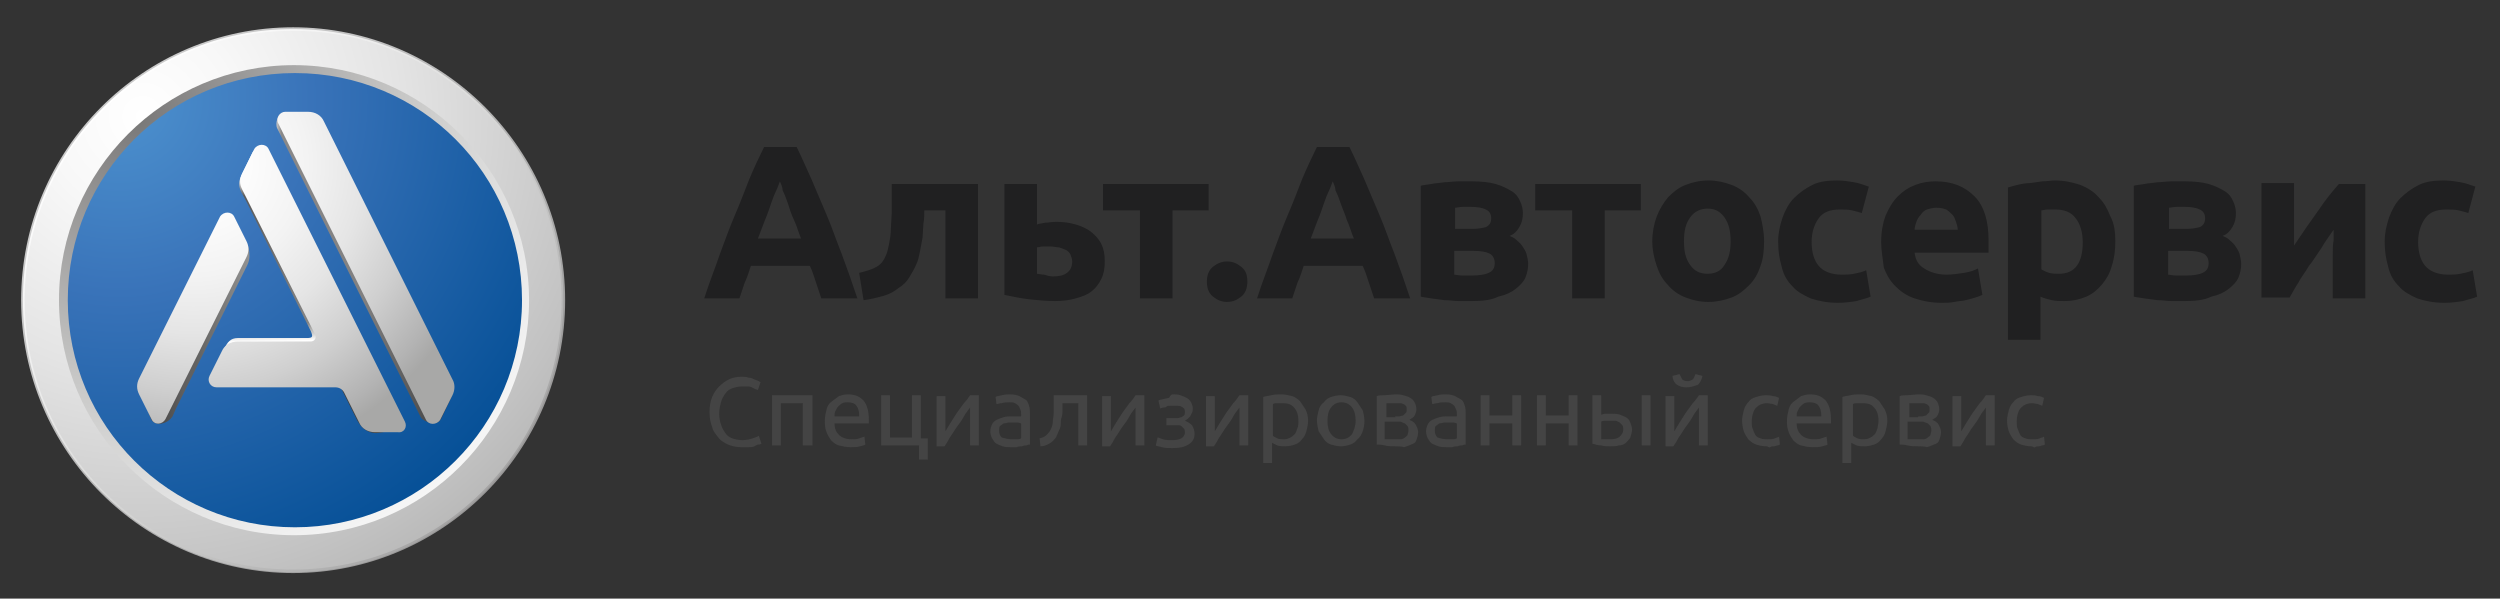 <?xml version="1.0" encoding="UTF-8"?> <svg xmlns="http://www.w3.org/2000/svg" width="284" height="68" viewBox="0 0 284 68" fill="none"><rect x="0" y="0" width="284" height="68" fill="#333333" stroke="none"/> <path d="M33.3 64.7C50.145 64.7 63.8 51 63.8 34.1C63.8 17.2 50.145 3.5 33.3 3.5C16.455 3.5 2.8 17.2 2.8 34.1C2.8 51 16.455 64.7 33.3 64.7Z" fill="#CDCCCC"></path> <path d="M33.3 65.1C16.3 65.1 2.4 51.2 2.4 34.1C2.4 17 16.3 3.1 33.3 3.1C50.3 3.1 64.2 17 64.2 34.1C64.2 51.2 50.3 65.1 33.3 65.1ZM33.3 4C16.7 4 3.3 17.5 3.3 34.2C3.3 50.9 16.8 64.4 33.3 64.4C49.8 64.4 63.3 50.9 63.3 34.2C63.3 17.5 49.8 4 33.3 4Z" fill="url(#paint0_linear_1_3)"></path> <path d="M33.3 64.7C50.145 64.7 63.8 51 63.8 34.1C63.8 17.2 50.145 3.5 33.3 3.5C16.455 3.5 2.8 17.2 2.8 34.1C2.8 51 16.455 64.7 33.3 64.7Z" fill="#CDCCCC"></path> <path d="M33.3 65C16.4 65 2.6 51.1 2.6 34.1C2.6 17.1 16.4 3.3 33.3 3.3C50.2 3.3 64 17.1 64 34.1C64 51.1 50.2 65 33.3 65ZM33.3 3.8C16.6 3.8 3.1 17.4 3.1 34.1C3.1 50.8 16.7 64.5 33.3 64.5C49.9 64.5 63.5 50.9 63.5 34.1C63.5 17.3 50 3.8 33.3 3.8Z" fill="url(#paint1_linear_1_3)"></path> <path d="M33.3 64.4C49.924 64.4 63.4 50.834 63.4 34.1C63.4 17.366 49.924 3.8 33.3 3.8C16.676 3.8 3.2 17.366 3.2 34.1C3.2 50.834 16.676 64.4 33.3 64.4Z" fill="url(#paint2_radial_1_3)"></path> <path d="M33.3 4.6C17.1 4.6 3.9 17.8 3.9 34.1C3.9 50.4 17.1 63.6 33.3 63.6C49.5 63.6 62.7 50.4 62.7 34.1C62.7 17.8 49.5 4.6 33.3 4.6ZM33.5 59.9C19.3 59.9 7.7 48.4 7.7 34.1C7.7 19.8 19.2 8.3 33.5 8.3C47.8 8.3 59.3 19.8 59.3 34.1C59.3 48.4 47.7 59.9 33.5 59.9Z" fill="url(#paint3_radial_1_3)"></path> <path d="M33.3 3.5C16.5 3.5 2.8 17.2 2.8 34.1C2.8 51 16.4 64.7 33.3 64.7C50.2 64.7 63.8 51 63.8 34.1C63.8 17.2 50.1 3.5 33.3 3.5ZM33.4 60.8C18.7 60.8 6.7 48.8 6.7 34.1C6.7 19.4 18.7 7.4 33.4 7.4C48.1 7.4 60.1 19.4 60.1 34.1C60.1 48.8 48.2 60.8 33.4 60.8Z" fill="url(#paint4_radial_1_3)"></path> <path d="M45.4 47.4L31.1 18.8L30.3 17.3C30 16.7 29.1 16.7 28.7 17.3L27.4 20C27.1 20.6 27.1 21.2 27.4 21.8L28 22.9L35.3 37.6C35.6 38.3 35.5 38.4 34.8 38.4H27C26.2 38.4 25.8 38.9 25.5 39.6L24.4 42.2C24.1 42.8 24.7 43.5 25.4 43.5H37.7C38.1 43.5 38.5 43.6 38.7 44L40.6 47.8C41.3 49 42.1 49.2 42.8 49.2L44.9 48.9C45.3 48.9 45.7 48 45.4 47.4Z" fill="url(#paint5_linear_1_3)"></path> <path d="M19.6 47.3L20 46.4L28.1 30.1C28.4 29.5 28.4 28.8 28.2 28L26.8 25.2C26.5 24.6 25.8 24.2 25.4 24.9L16.2 43.3C15.9 43.9 15.9 44.5 16.2 45.1L17.2 47.7C17.8 48.5 19.1 48.1 19.6 47.3Z" fill="url(#paint6_linear_1_3)"></path> <path d="M51.2 43.8L36.6 14.5C36.3 13.8 35.6 13.4 34.8 13.4L32.2 12.8C31.6 12.8 31.2 14 31.5 14.6L47.6 47L47.8 47.4C48.1 47.9 49.6 48.5 50.1 47.6L51.1 45.5C51.4 44.9 51.5 44.3 51.2 43.8Z" fill="url(#paint7_linear_1_3)"></path> <path d="M46 47.9L30.5 16.9C30.2 16.3 29.3 16.3 28.9 16.9L27.5 19.7C27.2 20.3 27.2 20.9 27.5 21.5L35.8 38C36 38.4 35.7 38.8 35.3 38.8H27C26.2 38.8 25.5 39.2 25.2 39.9L23.8 42.7C23.5 43.3 23.9 44 24.6 44H38.1C38.5 44 38.9 44.2 39.1 44.6L40.8 48C41.1 48.7 41.8 49.1 42.6 49.1H45.2C45.9 49.2 46.3 48.5 46 47.9Z" fill="url(#paint8_radial_1_3)"></path> <path d="M18.8 47.6L28 29.2C28.3 28.6 28.3 28 28 27.4L26.6 24.6C26.3 24 25.4 24 25 24.6L15.8 43C15.5 43.6 15.5 44.2 15.8 44.8L17.2 47.6C17.5 48.3 18.4 48.3 18.8 47.6Z" fill="url(#paint9_radial_1_3)"></path> <path d="M51.4 43.1L36.8 13.8C36.5 13.1 35.8 12.7 35 12.7H32.4C31.8 12.7 31.3 13.4 31.6 14L48.4 47.7C48.7 48.3 49.6 48.3 50 47.7L51.4 44.9C51.7 44.3 51.7 43.6 51.4 43.1Z" fill="url(#paint10_radial_1_3)"></path> <path d="M93.3 33.9L92.7 32.1C92.5 31.5 92.3 30.8 92 30.2H85.3C85.1 30.8 84.9 31.5 84.6 32.1L84 33.9H80C80.6 32 81.3 30.3 81.8 28.8C82.4 27.2 82.9 25.8 83.5 24.4C84.1 23 84.6 21.7 85.1 20.4C85.6 19.2 86.2 17.9 86.8 16.7H90.5C91.1 17.9 91.6 19.1 92.2 20.4C92.7 21.6 93.3 23 93.9 24.4C94.5 25.8 95 27.3 95.6 28.8C96.2 30.4 96.8 32.1 97.4 33.9H93.3ZM88.6 20.6C88.5 20.8 88.4 21.2 88.2 21.6C88 22 87.8 22.5 87.6 23.1C87.4 23.7 87.2 24.3 86.9 25L86.1 27.1H91C90.7 26.4 90.5 25.6 90.2 25C89.9 24.4 89.7 23.7 89.5 23.1C89.3 22.5 89.1 22 88.9 21.6C88.9 21.2 88.7 20.9 88.6 20.6ZM105 23.9C105 24.4 105 24.9 104.9 25.4L104.8 27L104.5 28.6C104.4 29.1 104.3 29.6 104.1 30C103.9 30.5 103.6 31 103.3 31.5C103 32 102.6 32.4 102.1 32.7C101.6 33.1 101.1 33.4 100.4 33.6C99.7 33.8 98.9 34 98.1 34.1L97.6 31C98.4 30.8 99.1 30.6 99.6 30.3C100.1 30 100.4 29.6 100.6 29.1C100.8 28.7 100.9 28.2 101 27.7C101.1 27.2 101.2 26.6 101.2 26L101.3 24.2V20.9H111.1V33.9H107.4V23.9H105ZM117.8 25.5C118 25.4 118.3 25.4 118.7 25.3C119.1 25.3 119.5 25.2 120 25.2C120.8 25.2 121.5 25.3 122.2 25.5C122.9 25.7 123.5 26 123.9 26.3C124.4 26.7 124.8 27.1 125.1 27.7C125.4 28.3 125.5 28.9 125.5 29.7C125.5 30.5 125.4 31.1 125.1 31.7C124.8 32.3 124.5 32.7 124 33.1C123.5 33.5 122.9 33.7 122.2 33.9C121.5 34.1 120.7 34.2 119.9 34.2C118.8 34.2 117.8 34.1 116.9 34C116 33.9 115.1 33.7 114.1 33.5V20.9H117.8V25.5ZM119.6 31.4C120.3 31.4 120.8 31.3 121.2 31C121.6 30.7 121.8 30.3 121.8 29.7C121.8 29.4 121.7 29.2 121.6 28.9C121.5 28.7 121.3 28.5 121.1 28.4C120.9 28.3 120.6 28.2 120.3 28.1C120 28.1 119.7 28 119.3 28H118.5C118.2 28 118 28.1 117.8 28.1V31.1C118 31.1 118.3 31.2 118.6 31.2C118.9 31.3 119.3 31.4 119.6 31.4ZM137.4 23.9H133.2V33.9H129.5V23.9H125.3V20.9H137.3V23.9H137.4ZM141.7 32C141.7 32.7 141.5 33.3 141 33.7C140.5 34.1 140 34.3 139.4 34.3C138.8 34.3 138.3 34.1 137.8 33.7C137.3 33.3 137.1 32.7 137.1 32C137.1 31.3 137.3 30.7 137.8 30.3C138.3 29.9 138.8 29.7 139.4 29.7C140 29.7 140.5 29.9 141 30.3C141.5 30.7 141.7 31.2 141.7 32ZM156.1 33.9L155.5 32.1C155.3 31.5 155.1 30.8 154.8 30.2H148.1C147.9 30.8 147.7 31.5 147.4 32.1L146.8 33.9H142.8C143.4 32 144.1 30.3 144.6 28.8C145.2 27.2 145.7 25.8 146.3 24.4C146.9 23 147.4 21.7 147.9 20.4C148.4 19.2 149 17.9 149.6 16.7H153.3C153.9 17.9 154.4 19.1 155 20.4C155.5 21.6 156.1 23 156.7 24.4C157.3 25.8 157.8 27.3 158.4 28.8C159 30.4 159.6 32.1 160.2 33.9H156.1ZM151.4 20.6C151.3 20.8 151.2 21.2 151 21.6C150.8 22 150.6 22.5 150.4 23.1C150.2 23.7 150 24.3 149.7 25L148.9 27.1H153.8C153.5 26.4 153.3 25.6 153 25C152.8 24.3 152.5 23.7 152.3 23.1C152.1 22.5 151.9 22 151.7 21.6C151.7 21.2 151.5 20.9 151.4 20.6ZM167.2 34.2H165.7C165.2 34.2 164.7 34.1 164.1 34.1L162.6 33.9C162.1 33.8 161.8 33.8 161.4 33.7V21.1C161.7 21 162.1 21 162.6 20.9C163.1 20.8 163.5 20.8 164.1 20.7C164.6 20.7 165.1 20.6 165.7 20.6H167.2C168.3 20.6 169.2 20.7 169.9 20.9C170.6 21.1 171.2 21.4 171.7 21.7C172.2 22 172.5 22.4 172.7 22.9C172.9 23.3 173 23.8 173 24.2C173 24.8 172.9 25.3 172.6 25.8C172.3 26.3 172 26.6 171.5 26.8C171.7 26.9 172 27 172.2 27.2C172.4 27.4 172.7 27.6 172.9 27.9C173.1 28.2 173.3 28.5 173.4 28.8C173.5 29.2 173.6 29.6 173.6 30C173.6 30.5 173.5 31 173.3 31.5C173.1 32 172.7 32.4 172.2 32.8C171.7 33.2 171.1 33.5 170.2 33.7C169.4 34.1 168.4 34.2 167.2 34.2ZM167.3 26C167.9 26 168.4 25.9 168.8 25.8C169.2 25.6 169.4 25.3 169.4 24.8C169.4 24.3 169.2 24 168.8 23.8C168.4 23.6 167.8 23.5 167.1 23.5H166.2C165.8 23.5 165.5 23.6 165.3 23.6V26H167.3ZM165.2 31.2C165.4 31.2 165.7 31.3 166.1 31.3H167.2C168 31.3 168.7 31.2 169.1 31C169.6 30.8 169.8 30.4 169.8 29.9C169.8 29.4 169.6 29 169.2 28.8C168.8 28.6 168.2 28.5 167.4 28.5H165.2V31.2ZM186.5 23.9H182.3V33.9H178.6V23.9H174.4V20.9H186.4V23.9H186.5ZM200.4 27.4C200.4 28.4 200.3 29.4 200 30.2C199.7 31.1 199.3 31.8 198.7 32.4C198.1 33 197.5 33.5 196.7 33.8C195.9 34.1 195 34.3 194.1 34.3C193.1 34.3 192.3 34.1 191.5 33.8C190.7 33.5 190 33 189.5 32.4C188.9 31.8 188.5 31.1 188.2 30.2C187.9 29.3 187.7 28.4 187.7 27.4C187.7 26.4 187.9 25.4 188.2 24.6C188.5 23.8 189 23 189.5 22.4C190.1 21.8 190.7 21.3 191.5 21C192.3 20.7 193.1 20.5 194.1 20.5C195 20.5 195.9 20.7 196.7 21C197.5 21.3 198.2 21.8 198.7 22.4C199.3 23 199.7 23.7 200 24.6C200.2 25.4 200.4 26.4 200.4 27.4ZM196.6 27.4C196.6 26.3 196.4 25.4 195.9 24.7C195.4 24 194.8 23.7 194 23.7C193.2 23.7 192.5 24 192 24.7C191.5 25.4 191.3 26.2 191.3 27.4C191.3 28.6 191.5 29.4 192 30.1C192.5 30.8 193.1 31.1 194 31.1C194.8 31.1 195.5 30.8 195.9 30.1C196.4 29.4 196.6 28.5 196.6 27.4ZM202 27.4C202 26.5 202.2 25.6 202.5 24.7C202.8 23.9 203.2 23.1 203.8 22.5C204.4 21.9 205.1 21.4 205.9 21C206.7 20.6 207.7 20.5 208.7 20.5C209.4 20.5 210 20.6 210.6 20.7C211.2 20.8 211.7 21 212.3 21.2L211.5 24.2C211.2 24.1 210.8 24 210.4 23.9C210 23.8 209.5 23.8 209 23.8C207.9 23.8 207.1 24.1 206.6 24.8C206.1 25.5 205.8 26.4 205.8 27.5C205.8 28.7 206.1 29.6 206.6 30.2C207.1 30.8 208 31.2 209.2 31.2C209.6 31.2 210.1 31.2 210.6 31.1C211.1 31 211.6 30.9 212 30.7L212.5 33.7C212.1 33.9 211.5 34 210.9 34.2C210.3 34.3 209.5 34.4 208.8 34.4C207.6 34.4 206.6 34.2 205.7 33.9C204.8 33.5 204.1 33.1 203.6 32.5C203 31.9 202.6 31.2 202.4 30.3C202.1 29.3 202 28.4 202 27.4ZM213.7 27.5C213.7 26.3 213.9 25.3 214.2 24.5C214.6 23.6 215 22.9 215.6 22.3C216.2 21.7 216.8 21.3 217.6 21C218.4 20.7 219.1 20.6 219.9 20.6C221.8 20.6 223.2 21.2 224.3 22.3C225.4 23.4 225.9 25.1 225.9 27.3V28.7H217.5C217.6 29.5 217.9 30.1 218.6 30.5C219.2 30.9 220.1 31.2 221.1 31.2C221.8 31.2 222.4 31.1 223.1 31C223.8 30.9 224.3 30.7 224.7 30.5L225.2 33.5C225 33.6 224.7 33.7 224.4 33.8C224.1 33.9 223.7 34 223.3 34.1C222.9 34.2 222.5 34.2 222 34.3C221.5 34.4 221.1 34.4 220.6 34.4C219.4 34.4 218.4 34.2 217.5 33.9C216.6 33.6 215.9 33.1 215.3 32.5C214.7 31.9 214.3 31.2 214 30.4C213.9 29.4 213.7 28.5 213.7 27.5ZM222.4 26.1C222.4 25.8 222.3 25.5 222.2 25.2C222.1 24.9 222 24.6 221.8 24.4C221.6 24.2 221.4 24 221.1 23.8C220.8 23.7 220.5 23.6 220 23.6C219.6 23.6 219.2 23.7 218.9 23.8C218.6 23.9 218.4 24.1 218.2 24.4C218 24.6 217.8 24.9 217.7 25.2C217.6 25.5 217.5 25.8 217.5 26.1H222.4ZM240.3 27.4C240.3 28.4 240.2 29.3 239.9 30.2C239.7 31 239.3 31.7 238.8 32.3C238.3 32.9 237.7 33.4 237 33.7C236.3 34 235.5 34.2 234.5 34.2C234 34.2 233.5 34.2 233.1 34.1C232.7 34 232.2 33.9 231.8 33.7V38.6H228.1V21.3C228.4 21.2 228.8 21.1 229.2 21C229.6 20.9 230.1 20.8 230.6 20.8L232 20.6C232.5 20.6 233 20.5 233.4 20.5C234.5 20.5 235.4 20.7 236.3 21C237.1 21.3 237.9 21.8 238.4 22.4C239 23 239.4 23.7 239.7 24.5C240.2 25.4 240.3 26.4 240.3 27.4ZM236.6 27.5C236.6 26.4 236.3 25.4 235.8 24.8C235.3 24.1 234.5 23.8 233.5 23.8H232.6C232.3 23.8 232.1 23.9 231.9 23.9V30.6C232.1 30.7 232.4 30.9 232.8 31C233.2 31.1 233.5 31.1 233.9 31.1C235.7 31.1 236.6 29.9 236.6 27.5ZM248.2 34.2H246.7C246.2 34.2 245.7 34.1 245.1 34.1L243.6 33.9C243.1 33.8 242.8 33.8 242.4 33.7V21.1C242.7 21 243.1 21 243.6 20.9C244.1 20.8 244.5 20.8 245.1 20.7C245.6 20.7 246.1 20.6 246.7 20.6H248.2C249.3 20.6 250.2 20.7 250.9 20.9C251.6 21.1 252.2 21.4 252.7 21.7C253.2 22 253.5 22.4 253.7 22.9C253.9 23.3 254 23.8 254 24.2C254 24.8 253.9 25.3 253.6 25.8C253.3 26.3 253 26.6 252.5 26.8C252.7 26.9 253 27 253.2 27.2C253.4 27.4 253.7 27.6 253.9 27.9C254.1 28.2 254.3 28.5 254.4 28.8C254.5 29.2 254.6 29.6 254.6 30C254.6 30.5 254.5 31 254.3 31.5C254.1 32 253.7 32.4 253.2 32.8C252.7 33.2 252.1 33.5 251.2 33.7C250.4 34.1 249.4 34.2 248.2 34.2ZM248.4 26C249 26 249.5 25.9 249.9 25.8C250.3 25.6 250.5 25.3 250.5 24.8C250.5 24.3 250.3 24 249.9 23.8C249.5 23.6 248.9 23.5 248.2 23.5H247.3C246.9 23.5 246.6 23.6 246.4 23.6V26H248.4ZM246.3 31.2C246.5 31.2 246.8 31.3 247.2 31.3H248.3C249.1 31.3 249.8 31.2 250.2 31C250.7 30.8 250.9 30.4 250.9 29.9C250.9 29.4 250.7 29 250.3 28.8C249.9 28.6 249.3 28.5 248.5 28.5H246.3V31.2ZM268.7 20.9V33.9H265V29.1C265 28.4 265 27.8 265.1 27.3V26.1C264.6 26.8 264.1 27.5 263.7 28.2C263.2 28.9 262.8 29.6 262.3 30.2C261.9 30.9 261.4 31.5 261.1 32.1C260.7 32.7 260.4 33.3 260.1 33.8H256.9V20.8H260.6V27.9C261.6 26.4 262.5 25.1 263.3 24C264.1 22.8 264.9 21.8 265.7 20.9H268.7ZM270.9 27.4C270.9 26.5 271.1 25.6 271.4 24.7C271.7 23.9 272.1 23.1 272.7 22.5C273.3 21.9 274 21.4 274.8 21C275.6 20.6 276.6 20.5 277.6 20.5C278.3 20.5 278.9 20.6 279.5 20.7C280.1 20.8 280.6 21 281.2 21.2L280.4 24.2C280.1 24.1 279.7 24 279.3 23.9C278.9 23.8 278.4 23.8 277.9 23.8C276.8 23.8 276 24.1 275.5 24.8C275 25.5 274.7 26.4 274.7 27.5C274.7 28.7 275 29.6 275.5 30.2C276 30.8 276.9 31.2 278.1 31.2C278.5 31.2 279 31.2 279.5 31.1C280 31 280.5 30.9 280.9 30.7L281.4 33.7C281 33.9 280.4 34 279.8 34.2C279.2 34.3 278.4 34.4 277.7 34.4C276.5 34.4 275.5 34.2 274.6 33.9C273.7 33.5 273 33.1 272.5 32.5C271.9 31.9 271.5 31.2 271.3 30.3C271 29.3 270.9 28.4 270.9 27.4Z" fill="#202021"></path> <path d="M84.2 50.8C83.7 50.8 83.2 50.7 82.7 50.5C82.3 50.3 81.9 50.1 81.6 49.7C81.3 49.3 81 49 80.9 48.5C80.7 48 80.6 47.4 80.6 46.8C80.6 46.2 80.7 45.6 80.9 45.1C81.1 44.6 81.4 44.2 81.7 43.9C82 43.6 82.4 43.3 82.8 43.1C83.2 42.9 83.7 42.8 84.2 42.8C84.5 42.8 84.8 42.8 85 42.9C85.3 42.9 85.5 43 85.7 43.1L86.2 43.3C86.3 43.4 86.4 43.4 86.4 43.4L86.1 44.3L85.8 44.2L85.4 44C85.2 43.9 85.1 43.9 84.9 43.9H84.3C83.9 43.9 83.5 44 83.2 44.1C82.9 44.2 82.6 44.4 82.4 44.7C82.2 45 82 45.3 81.9 45.7C81.8 46.1 81.7 46.5 81.7 47C81.7 47.5 81.8 47.9 81.9 48.2C82 48.6 82.2 48.9 82.4 49.2C82.6 49.5 82.9 49.7 83.2 49.8C83.5 49.9 83.9 50 84.3 50C84.8 50 85.2 49.9 85.5 49.8C85.8 49.7 86.1 49.6 86.2 49.5L86.5 50.4C86.4 50.4 86.4 50.5 86.2 50.5C86 50.5 85.9 50.6 85.7 50.7C85.5 50.8 85.3 50.8 85 50.8H84.2ZM92.2 50.6H91.2V45.8H88.7V50.6H87.7V44.9H92.3V50.6H92.2ZM93.7 47.8C93.7 47.3 93.8 46.9 93.9 46.5C94 46.1 94.2 45.8 94.5 45.6C94.8 45.4 95 45.2 95.3 45C95.6 44.9 95.9 44.8 96.3 44.8C97.1 44.8 97.6 45 98.1 45.5C98.5 46 98.7 46.7 98.7 47.7V48.1H94.8C94.8 48.7 95 49.1 95.3 49.4C95.6 49.7 96.1 49.9 96.7 49.9C97.1 49.9 97.4 49.9 97.6 49.8L98.2 49.6L98.3 50.5C98.2 50.6 98 50.6 97.7 50.7C97.4 50.8 97 50.8 96.6 50.8C96.1 50.8 95.7 50.7 95.3 50.6C94.9 50.5 94.6 50.2 94.4 50C94.2 49.7 94 49.4 93.9 49.1C93.7 48.6 93.7 48.2 93.7 47.8ZM97.6 47.2C97.6 46.7 97.5 46.4 97.3 46.1C97.1 45.8 96.7 45.7 96.3 45.7C96.1 45.7 95.9 45.7 95.7 45.8C95.5 45.9 95.4 46 95.2 46.2C95.1 46.3 95 46.5 94.9 46.7C94.8 46.9 94.8 47.1 94.8 47.3H97.6V47.2ZM104.6 49.8H105.4V52.2H104.4V50.6H100.1V44.9H101.1V49.7H103.6V44.9H104.6V49.8ZM111.2 44.9V50.6H110.2V46.3C110 46.6 109.7 46.9 109.5 47.3C109.3 47.7 109 48.1 108.7 48.5C108.4 48.9 108.2 49.3 107.9 49.7C107.7 50.1 107.5 50.4 107.3 50.7H106.4V45H107.4V49L108 48L108.7 46.9L109.5 45.8C109.8 45.5 110 45.2 110.2 44.9H111.2ZM114.8 44.8C115.2 44.8 115.6 44.9 115.8 45C116 45.1 116.3 45.3 116.5 45.4C116.7 45.5 116.8 45.8 116.9 46.1C117 46.4 117 46.7 117 47V50.5C116.9 50.5 116.8 50.5 116.6 50.6C116.4 50.6 116.3 50.6 116.1 50.7C115.9 50.7 115.7 50.7 115.5 50.8H114.8C114.5 50.8 114.2 50.8 113.9 50.7C113.6 50.6 113.4 50.5 113.2 50.4C113 50.3 112.9 50.1 112.7 49.8C112.6 49.6 112.5 49.3 112.5 49C112.5 48.7 112.6 48.4 112.7 48.2C112.8 48 113 47.8 113.2 47.7C113.4 47.6 113.7 47.5 114 47.4C114.3 47.3 114.6 47.3 114.9 47.3H116V47C116 46.8 116 46.7 115.9 46.5C115.8 46.3 115.8 46.2 115.7 46.1C115.6 46 115.5 45.9 115.3 45.8C115.1 45.7 114.9 45.7 114.7 45.7C114.4 45.7 114.1 45.7 113.8 45.8C113.5 45.8 113.4 45.9 113.2 45.9L113.1 45.1C113.2 45 113.4 45 113.8 44.9C114.2 44.8 114.5 44.8 114.8 44.8ZM114.9 49.9H115.5C115.7 49.9 115.8 49.9 116 49.8V48.1C115.9 48.1 115.8 48 115.6 48H114.5C114.5 48 114.2 48.1 114 48.1L113.6 48.4C113.5 48.5 113.5 48.7 113.5 48.9C113.5 49.3 113.6 49.5 113.8 49.7C114.2 49.8 114.5 49.9 114.9 49.9ZM120.7 45.8V46.6C120.7 46.9 120.7 47.1 120.6 47.4C120.5 47.7 120.5 47.9 120.5 48.2C120.5 48.5 120.4 48.7 120.3 48.9C120.2 49.1 120.1 49.4 120 49.6C119.9 49.8 119.7 50 119.6 50.1C119.4 50.3 119.2 50.4 119 50.5C118.8 50.6 118.5 50.7 118.2 50.7L118.1 49.8C118.5 49.7 118.7 49.6 118.9 49.4C119.1 49.2 119.3 49 119.4 48.7C119.5 48.5 119.6 48.2 119.6 47.9C119.6 47.6 119.7 47.3 119.7 46.9V44.9H123.5V50.6H122.5V45.8H120.7ZM130 44.9V50.6H129V46.3C128.8 46.6 128.5 46.9 128.3 47.3C128.1 47.7 127.8 48.1 127.5 48.5C127.2 48.9 127 49.3 126.7 49.7C126.5 50.1 126.3 50.4 126.1 50.7H125.2V45H126.2V49L126.8 48L127.5 46.9L128.3 45.8C128.6 45.5 128.8 45.2 129 44.9H130ZM133.2 44.8C133.5 44.8 133.8 44.8 134.1 44.9C134.4 45 134.6 45.1 134.8 45.2C135 45.3 135.2 45.5 135.3 45.7C135.4 45.9 135.5 46.1 135.5 46.4C135.5 46.6 135.5 46.7 135.4 46.9L135.2 47.3L134.9 47.6L134.6 47.8C134.9 47.9 135.2 48.1 135.4 48.3C135.6 48.6 135.7 48.9 135.7 49.3C135.7 49.8 135.5 50.2 135 50.5C134.5 50.8 134 50.9 133.2 50.9C132.7 50.9 132.3 50.9 132 50.8C131.7 50.7 131.4 50.7 131.3 50.6L131.5 49.7C131.6 49.7 131.8 49.8 132.1 49.9C132.4 50 132.8 50 133.2 50C133.7 50 134 49.9 134.2 49.8C134.4 49.7 134.6 49.4 134.6 49.2C134.6 49 134.6 48.8 134.5 48.7L134.2 48.4C134.1 48.3 133.9 48.3 133.8 48.3H132.5V47.5H133.8L134.2 47.4C134.2 47.4 134.4 47.3 134.5 47.2C134.6 47.1 134.6 47 134.6 46.8C134.6 46.7 134.6 46.5 134.5 46.4C134.4 46.3 134.3 46.2 134.2 46.2C134.1 46.1 133.9 46.1 133.8 46.1H132.9C132.7 46.1 132.6 46.1 132.5 46.2C132.4 46.3 132.2 46.3 132.1 46.3L131.8 46.4L131.6 45.5C131.7 45.5 131.7 45.4 131.9 45.4L132.3 45.3L132.8 45.2C132.8 45.2 133 44.8 133.2 44.8ZM141.8 44.9V50.6H140.8V46.3C140.6 46.6 140.3 46.9 140.1 47.3C139.9 47.7 139.6 48.1 139.3 48.5C139 48.9 138.8 49.3 138.5 49.7C138.3 50.1 138.1 50.4 137.9 50.7H137V45H138V49L138.6 48L139.3 46.9L140.1 45.8C140.4 45.5 140.6 45.2 140.8 44.9H141.8ZM148.6 47.8C148.6 48.2 148.5 48.6 148.4 49C148.3 49.4 148.1 49.7 147.9 49.9C147.7 50.2 147.4 50.4 147.1 50.5C146.8 50.6 146.4 50.7 146 50.7C145.7 50.7 145.4 50.7 145.1 50.6L144.5 50.3V52.6H143.5V45.1C143.7 45 144 45 144.4 44.9C144.8 44.8 145.2 44.8 145.6 44.8C146 44.8 146.4 44.9 146.8 45C147.1 45.1 147.4 45.3 147.7 45.6L148.3 46.5C148.5 46.9 148.6 47.3 148.6 47.8ZM147.5 47.8C147.5 47.1 147.3 46.6 147 46.3C146.7 45.9 146.2 45.8 145.7 45.8H145C145 45.8 144.7 45.8 144.6 45.9V49.5C144.7 49.6 144.9 49.7 145.1 49.8C145.3 49.9 145.6 49.9 145.9 49.9C146.2 49.9 146.4 49.8 146.6 49.7C146.8 49.6 147 49.4 147.1 49.3C147.2 49.2 147.3 48.9 147.4 48.6C147.5 48.4 147.5 48.1 147.5 47.8ZM155 47.8C155 48.3 154.9 48.7 154.8 49C154.7 49.3 154.5 49.7 154.2 49.9C154 50.2 153.7 50.4 153.4 50.5C153.1 50.6 152.7 50.7 152.3 50.7C151.9 50.7 151.6 50.6 151.2 50.5C150.9 50.4 150.6 50.2 150.4 49.9L149.8 49C149.8 49 149.6 48.2 149.6 47.8C149.6 47.4 149.7 47 149.8 46.6C149.9 46.2 150.1 45.9 150.4 45.7C150.6 45.4 150.9 45.2 151.2 45.1C151.5 45 151.9 44.9 152.3 44.9C152.7 44.9 153 45 153.4 45.1C153.7 45.2 154 45.4 154.2 45.7L154.8 46.6C154.8 46.6 155 47.3 155 47.8ZM154 47.8C154 47.2 153.9 46.7 153.6 46.3C153.3 45.9 152.9 45.7 152.4 45.7C151.9 45.7 151.5 45.9 151.2 46.3C150.9 46.7 150.8 47.2 150.8 47.8C150.8 48.4 150.9 48.9 151.2 49.3C151.5 49.7 151.9 49.9 152.4 49.9C152.9 49.9 153.3 49.7 153.6 49.3C153.8 48.9 154 48.4 154 47.8ZM158.5 50.7C158.1 50.7 157.7 50.7 157.3 50.6C156.9 50.5 156.6 50.5 156.4 50.5V45C156.6 44.9 156.9 44.9 157.3 44.9L158.5 44.8C158.8 44.8 159.1 44.8 159.4 44.9C159.7 45 159.9 45 160.2 45.2C160.4 45.3 160.6 45.5 160.7 45.7C160.8 45.9 160.9 46.2 160.9 46.5C160.9 46.8 160.8 47 160.7 47.2C160.6 47.4 160.4 47.5 160.1 47.7C160.4 47.8 160.7 48 160.8 48.2C160.9 48.4 161.1 48.7 161.1 49.1C161.1 49.4 161 49.7 160.9 50C160.8 50.3 160.6 50.4 160.3 50.5C160.1 50.6 159.8 50.7 159.5 50.8C159.2 50.7 158.9 50.7 158.5 50.7ZM158.5 47.3H159C159 47.3 159.3 47.2 159.4 47.2L159.7 46.9C159.8 46.8 159.8 46.7 159.8 46.5C159.8 46.3 159.8 46.2 159.7 46.1C159.6 46 159.5 45.9 159.4 45.9C159.3 45.8 159.1 45.8 158.9 45.8H157.5V47.4H158.5V47.3ZM157.4 49.9H159.1C159.3 49.9 159.5 49.8 159.6 49.7C159.7 49.6 159.9 49.5 159.9 49.4C159.9 49.3 160 49.1 160 48.9C160 48.7 160 48.6 159.9 48.4L159.6 48.1C159.6 48.1 159.3 48 159.1 47.9H157.3V49.9H157.4ZM164.3 44.8C164.7 44.8 165.1 44.9 165.3 45C165.5 45.1 165.8 45.3 166 45.4C166.2 45.5 166.3 45.8 166.4 46.1C166.5 46.4 166.5 46.7 166.5 47V50.5C166.4 50.5 166.3 50.5 166.1 50.6C165.9 50.6 165.8 50.6 165.6 50.7C165.4 50.7 165.2 50.7 165 50.8H164.3C164 50.8 163.7 50.8 163.4 50.7C163.1 50.6 162.9 50.5 162.7 50.4C162.5 50.3 162.4 50.1 162.2 49.8C162.1 49.6 162 49.3 162 49C162 48.7 162.1 48.4 162.2 48.2C162.3 48 162.5 47.8 162.7 47.7C162.9 47.6 163.2 47.5 163.5 47.4C163.8 47.3 164.1 47.3 164.4 47.3H165.5V47C165.5 46.8 165.5 46.7 165.4 46.5C165.3 46.3 165.3 46.2 165.2 46.1C165.1 46 165 45.9 164.8 45.8C164.6 45.7 164.4 45.7 164.2 45.7C163.9 45.7 163.6 45.7 163.3 45.8C163 45.8 162.9 45.9 162.7 45.9L162.6 45.1C162.7 45 162.9 45 163.3 44.9C163.7 44.8 163.9 44.8 164.3 44.8ZM164.4 49.9H165C165.2 49.9 165.3 49.9 165.5 49.8V48.1C165.4 48.1 165.3 48 165.1 48H164C164 48 163.7 48.1 163.5 48.1L163.1 48.4C163 48.5 163 48.7 163 48.9C163 49.3 163.1 49.5 163.3 49.7C163.6 49.8 164 49.9 164.4 49.9ZM172.8 50.6H171.8V48.1H169.2V50.6H168.2V44.9H169.2V47.2H171.8V44.9H172.8V50.6ZM179.2 50.6H178.2V48.1H175.6V50.6H174.6V44.9H175.6V47.2H178.2V44.9H179.2V50.6ZM180.9 44.9H181.9V47.1C182 47.1 182.2 47 182.4 47H183.1C183.4 47 183.7 47 184 47.1C184.3 47.2 184.5 47.3 184.7 47.4C184.9 47.5 185.1 47.7 185.2 48C185.3 48.3 185.4 48.5 185.4 48.8C185.4 49.1 185.3 49.4 185.2 49.7C185.1 49.9 184.9 50.1 184.7 50.3C184.5 50.5 184.2 50.6 183.9 50.6C183.6 50.7 183.3 50.7 182.9 50.7C182.6 50.7 182.2 50.7 181.9 50.6C181.6 50.6 181.2 50.5 180.9 50.4V44.9ZM183 47.8H182.4C182.2 47.8 182 47.8 181.9 47.9V49.9H183C183.4 49.9 183.8 49.8 184 49.6C184.2 49.4 184.4 49.2 184.4 48.8C184.4 48.6 184.4 48.5 184.3 48.3L184 48L183.6 47.8H183ZM187.5 50.6H186.5V44.9H187.5V50.6ZM194 44.9V50.6H193V46.3C192.8 46.6 192.5 46.9 192.3 47.3C192.1 47.7 191.8 48.1 191.5 48.5C191.2 48.9 191 49.3 190.7 49.7C190.5 50.1 190.3 50.4 190.1 50.7H189.2V45H190.2V49L190.8 48L191.5 46.9L192.3 45.8C192.6 45.5 192.8 45.2 193 44.9H194ZM191.6 44C191.1 44 190.8 43.9 190.5 43.7C190.2 43.5 190 43.1 190 42.7L190.8 42.5L191.1 43.1C191.2 43.2 191.4 43.3 191.7 43.3C192 43.3 192.1 43.2 192.3 43.1C192.4 43 192.5 42.8 192.6 42.5L193.4 42.7C193.3 43.1 193.2 43.4 192.9 43.7C192.4 43.9 192 44 191.6 44ZM200.7 50.7C200.2 50.7 199.8 50.6 199.5 50.5C199.2 50.4 198.9 50.2 198.6 49.9C198.4 49.6 198.2 49.3 198.1 49C198 48.7 197.9 48.2 197.9 47.8C197.9 47.4 198 47 198.1 46.6C198.2 46.2 198.4 45.9 198.6 45.7C198.8 45.4 199.1 45.2 199.5 45.1C199.8 45 200.2 44.9 200.6 44.9C200.9 44.9 201.1 44.9 201.4 45C201.7 45 201.9 45.1 202.1 45.2L201.9 46.1L201.4 45.9L200.8 45.8C200.2 45.8 199.8 46 199.5 46.3C199.2 46.6 199 47.2 199 47.9C199 48.2 199 48.5 199.1 48.7C199.2 49 199.3 49.2 199.4 49.4C199.5 49.6 199.7 49.7 200 49.8C200.2 49.9 200.5 49.9 200.9 49.9C201.2 49.9 201.4 49.9 201.6 49.8C201.8 49.7 202 49.7 202.1 49.6L202.2 50.5C202.1 50.5 202.1 50.6 201.9 50.6C201.8 50.6 201.7 50.7 201.5 50.7C201.4 50.7 201.2 50.7 201.1 50.8C201 50.9 200.8 50.7 200.7 50.7ZM203 47.8C203 47.3 203.1 46.9 203.2 46.5C203.3 46.1 203.5 45.8 203.8 45.6C204.1 45.4 204.3 45.2 204.6 45C204.9 44.9 205.2 44.8 205.6 44.8C206.4 44.8 206.9 45 207.4 45.5C207.8 46 208 46.7 208 47.7V48.1H204.1C204.1 48.7 204.3 49.1 204.6 49.4C204.9 49.7 205.4 49.9 206 49.9C206.4 49.9 206.7 49.9 206.9 49.8L207.5 49.6L207.6 50.5C207.5 50.6 207.3 50.6 207 50.7C206.7 50.8 206.3 50.8 205.9 50.8C205.4 50.8 205 50.7 204.6 50.6C204.2 50.5 203.9 50.2 203.7 50C203.5 49.7 203.3 49.4 203.2 49.1C203 48.6 203 48.2 203 47.8ZM206.9 47.2C206.9 46.7 206.8 46.4 206.6 46.1C206.4 45.8 206 45.7 205.6 45.7C205.4 45.7 205.2 45.7 205 45.8C204.8 45.9 204.7 46 204.5 46.2C204.4 46.3 204.3 46.5 204.2 46.7C204.1 46.9 204.1 47.1 204.1 47.3H206.9V47.2ZM214.4 47.8C214.4 48.2 214.3 48.6 214.2 49C214.1 49.4 213.9 49.7 213.7 49.9C213.5 50.2 213.2 50.4 212.9 50.5C212.6 50.6 212.2 50.7 211.8 50.7C211.5 50.7 211.2 50.7 210.9 50.6L210.3 50.3V52.6H209.3V45.1C209.5 45 209.8 45 210.2 44.9C210.6 44.8 211 44.8 211.4 44.8C211.8 44.8 212.2 44.9 212.6 45C212.9 45.1 213.2 45.3 213.5 45.6L214.1 46.5C214.3 46.9 214.4 47.3 214.4 47.8ZM213.4 47.8C213.4 47.1 213.2 46.6 212.9 46.3C212.6 45.9 212.1 45.8 211.6 45.8H210.9C210.9 45.8 210.6 45.8 210.5 45.9V49.5C210.6 49.6 210.8 49.7 211 49.8C211.2 49.9 211.5 49.9 211.8 49.9C212.1 49.9 212.3 49.8 212.5 49.7C212.7 49.6 212.9 49.4 213 49.3C213.1 49.2 213.2 48.9 213.3 48.6C213.3 48.4 213.4 48.1 213.4 47.8ZM217.9 50.7C217.5 50.7 217.1 50.7 216.7 50.6C216.3 50.5 216 50.5 215.8 50.5V45C216 44.9 216.3 44.9 216.7 44.9L217.9 44.8C218.2 44.8 218.5 44.8 218.8 44.9C219.1 45 219.3 45 219.6 45.2C219.8 45.3 220 45.5 220.1 45.7C220.2 45.9 220.3 46.2 220.3 46.5C220.3 46.8 220.2 47 220.1 47.2C220 47.4 219.8 47.5 219.5 47.7C219.8 47.8 220.1 48 220.2 48.2C220.3 48.4 220.5 48.7 220.5 49.1C220.5 49.4 220.4 49.7 220.3 50C220.2 50.3 220 50.4 219.7 50.5C219.5 50.6 219.2 50.7 218.9 50.8C218.6 50.7 218.3 50.7 217.9 50.7ZM217.9 47.3H218.4C218.4 47.3 218.7 47.2 218.8 47.2L219.1 46.9C219.2 46.8 219.2 46.7 219.2 46.5C219.2 46.3 219.2 46.2 219.1 46.1C219 46 218.9 45.9 218.8 45.9C218.7 45.8 218.5 45.8 218.3 45.8H216.9V47.4H217.9V47.3ZM216.8 49.9H218.5C218.7 49.9 218.9 49.8 219 49.7C219.1 49.6 219.3 49.5 219.3 49.4C219.3 49.3 219.4 49.1 219.4 48.9C219.4 48.7 219.4 48.6 219.3 48.4L219 48.1C219 48.1 218.7 48 218.5 47.9H216.7V49.9H216.8ZM226.6 44.9V50.6H225.6V46.3C225.4 46.6 225.1 46.9 224.9 47.3C224.7 47.7 224.4 48.1 224.1 48.5C223.8 48.9 223.6 49.3 223.3 49.7C223.1 50.1 222.9 50.4 222.7 50.7H221.8V45H222.8V49L223.4 48L224.1 46.9L224.9 45.8C225.2 45.5 225.4 45.2 225.6 44.9H226.6ZM230.8 50.7C230.3 50.7 229.9 50.6 229.6 50.5C229.3 50.4 229 50.2 228.7 49.9C228.5 49.6 228.3 49.3 228.2 49C228.1 48.7 228 48.2 228 47.8C228 47.4 228.1 47 228.2 46.6C228.3 46.2 228.5 45.9 228.7 45.7C228.9 45.4 229.2 45.2 229.6 45.1C229.9 45 230.3 44.9 230.7 44.9C231 44.9 231.2 44.9 231.5 45C231.8 45 232 45.1 232.2 45.2L232 46.1L231.5 45.9L230.9 45.8C230.3 45.8 229.9 46 229.6 46.3C229.3 46.6 229.1 47.2 229.1 47.9C229.1 48.2 229.1 48.5 229.2 48.7C229.3 49 229.4 49.2 229.5 49.4C229.6 49.6 229.8 49.7 230.1 49.8C230.3 49.9 230.6 49.9 231 49.9C231.3 49.9 231.5 49.9 231.7 49.8C231.9 49.7 232.1 49.7 232.2 49.6L232.3 50.5C232.2 50.5 232.2 50.6 232 50.6C231.9 50.6 231.8 50.7 231.6 50.7C231.5 50.7 231.3 50.7 231.2 50.8C231.1 50.9 230.9 50.7 230.8 50.7Z" fill="#444444"></path> <defs> <linearGradient id="paint0_linear_1_3" x1="55.178" y1="55.994" x2="11.406" y2="12.222" gradientUnits="userSpaceOnUse"> <stop stop-color="#979696"></stop> <stop offset="0.222" stop-color="#A5A5A5"></stop> <stop offset="0.728" stop-color="#C2C2C2"></stop> <stop offset="1" stop-color="#CCCCCC"></stop> </linearGradient> <linearGradient id="paint1_linear_1_3" x1="55.023" y1="55.872" x2="11.561" y2="12.41" gradientUnits="userSpaceOnUse"> <stop stop-color="#A4A3A3"></stop> <stop offset="0.095" stop-color="#AFAFAF"></stop> <stop offset="0.518" stop-color="#DCDCDB"></stop> <stop offset="0.832" stop-color="#F5F5F5"></stop> <stop offset="1" stop-color="white"></stop> </linearGradient> <radialGradient id="paint2_radial_1_3" cx="0" cy="0" r="1" gradientUnits="userSpaceOnUse" gradientTransform="translate(13.507 11.276) scale(60.123 60.425)"> <stop stop-color="#4D92CF"></stop> <stop offset="0.364" stop-color="#3973B9"></stop> <stop offset="1" stop-color="#004C93"></stop> </radialGradient> <radialGradient id="paint3_radial_1_3" cx="0" cy="0" r="1" gradientUnits="userSpaceOnUse" gradientTransform="translate(15.517 13.19) scale(59.589 59.888)"> <stop stop-color="#777776"></stop> <stop offset="0.053" stop-color="#818080"></stop> <stop offset="0.516" stop-color="#C8C8C7"></stop> <stop offset="0.842" stop-color="#F0F0F0"></stop> <stop offset="1" stop-color="white"></stop> </radialGradient> <radialGradient id="paint4_radial_1_3" cx="0" cy="0" r="1" gradientUnits="userSpaceOnUse" gradientTransform="translate(16.231 13.157) scale(68.153 68.496)"> <stop stop-color="white"></stop> <stop offset="0.157" stop-color="#F8F8F8"></stop> <stop offset="0.426" stop-color="#E4E4E4"></stop> <stop offset="0.773" stop-color="#C2C2C2"></stop> <stop offset="1" stop-color="#A8A8A7"></stop> </radialGradient> <linearGradient id="paint5_linear_1_3" x1="34.292" y1="17.519" x2="35.042" y2="56.207" gradientUnits="userSpaceOnUse"> <stop offset="0.063" stop-color="white"></stop> <stop offset="0.119" stop-color="#5C5C5C"></stop> <stop offset="0.495" stop-color="#858584"></stop> <stop offset="0.547" stop-color="white"></stop> <stop offset="0.675" stop-color="#424242"></stop> </linearGradient> <linearGradient id="paint6_linear_1_3" x1="16.084" y1="36.403" x2="28.333" y2="36.403" gradientUnits="userSpaceOnUse"> <stop stop-color="#383838"></stop> <stop offset="0.391" stop-color="#605F5F"></stop> <stop offset="0.512" stop-color="#626261"></stop> <stop offset="1" stop-color="#929292"></stop> </linearGradient> <linearGradient id="paint7_linear_1_3" x1="31.316" y1="30.444" x2="51.364" y2="30.444" gradientUnits="userSpaceOnUse"> <stop stop-color="#CFCFCF"></stop> <stop offset="0.032" stop-color="#8A8989"></stop> <stop offset="0.495" stop-color="#818080"></stop> <stop offset="1" stop-color="#383838"></stop> </linearGradient> <radialGradient id="paint8_radial_1_3" cx="0" cy="0" r="1" gradientUnits="userSpaceOnUse" gradientTransform="translate(21.991 18.462) scale(39.965 39.965)"> <stop stop-color="white"></stop> <stop offset="0.16" stop-color="#FCFCFC"></stop> <stop offset="0.322" stop-color="#F3F3F3"></stop> <stop offset="0.485" stop-color="#E5E5E5"></stop> <stop offset="0.648" stop-color="#CFCFCF"></stop> <stop offset="0.81" stop-color="#B3B3B3"></stop> <stop offset="0.865" stop-color="#A8A8A7"></stop> </radialGradient> <radialGradient id="paint9_radial_1_3" cx="0" cy="0" r="1" gradientUnits="userSpaceOnUse" gradientTransform="translate(21.991 18.462) scale(39.965 39.965)"> <stop stop-color="white"></stop> <stop offset="0.16" stop-color="#FCFCFC"></stop> <stop offset="0.322" stop-color="#F3F3F3"></stop> <stop offset="0.485" stop-color="#E5E5E5"></stop> <stop offset="0.648" stop-color="#CFCFCF"></stop> <stop offset="0.81" stop-color="#B3B3B3"></stop> <stop offset="0.865" stop-color="#A8A8A7"></stop> </radialGradient> <radialGradient id="paint10_radial_1_3" cx="0" cy="0" r="1" gradientUnits="userSpaceOnUse" gradientTransform="translate(21.991 18.462) scale(39.965)"> <stop stop-color="white"></stop> <stop offset="0.16" stop-color="#FCFCFC"></stop> <stop offset="0.322" stop-color="#F3F3F3"></stop> <stop offset="0.485" stop-color="#E5E5E5"></stop> <stop offset="0.648" stop-color="#CFCFCF"></stop> <stop offset="0.81" stop-color="#B3B3B3"></stop> <stop offset="0.865" stop-color="#A8A8A7"></stop> </radialGradient> </defs> </svg> 